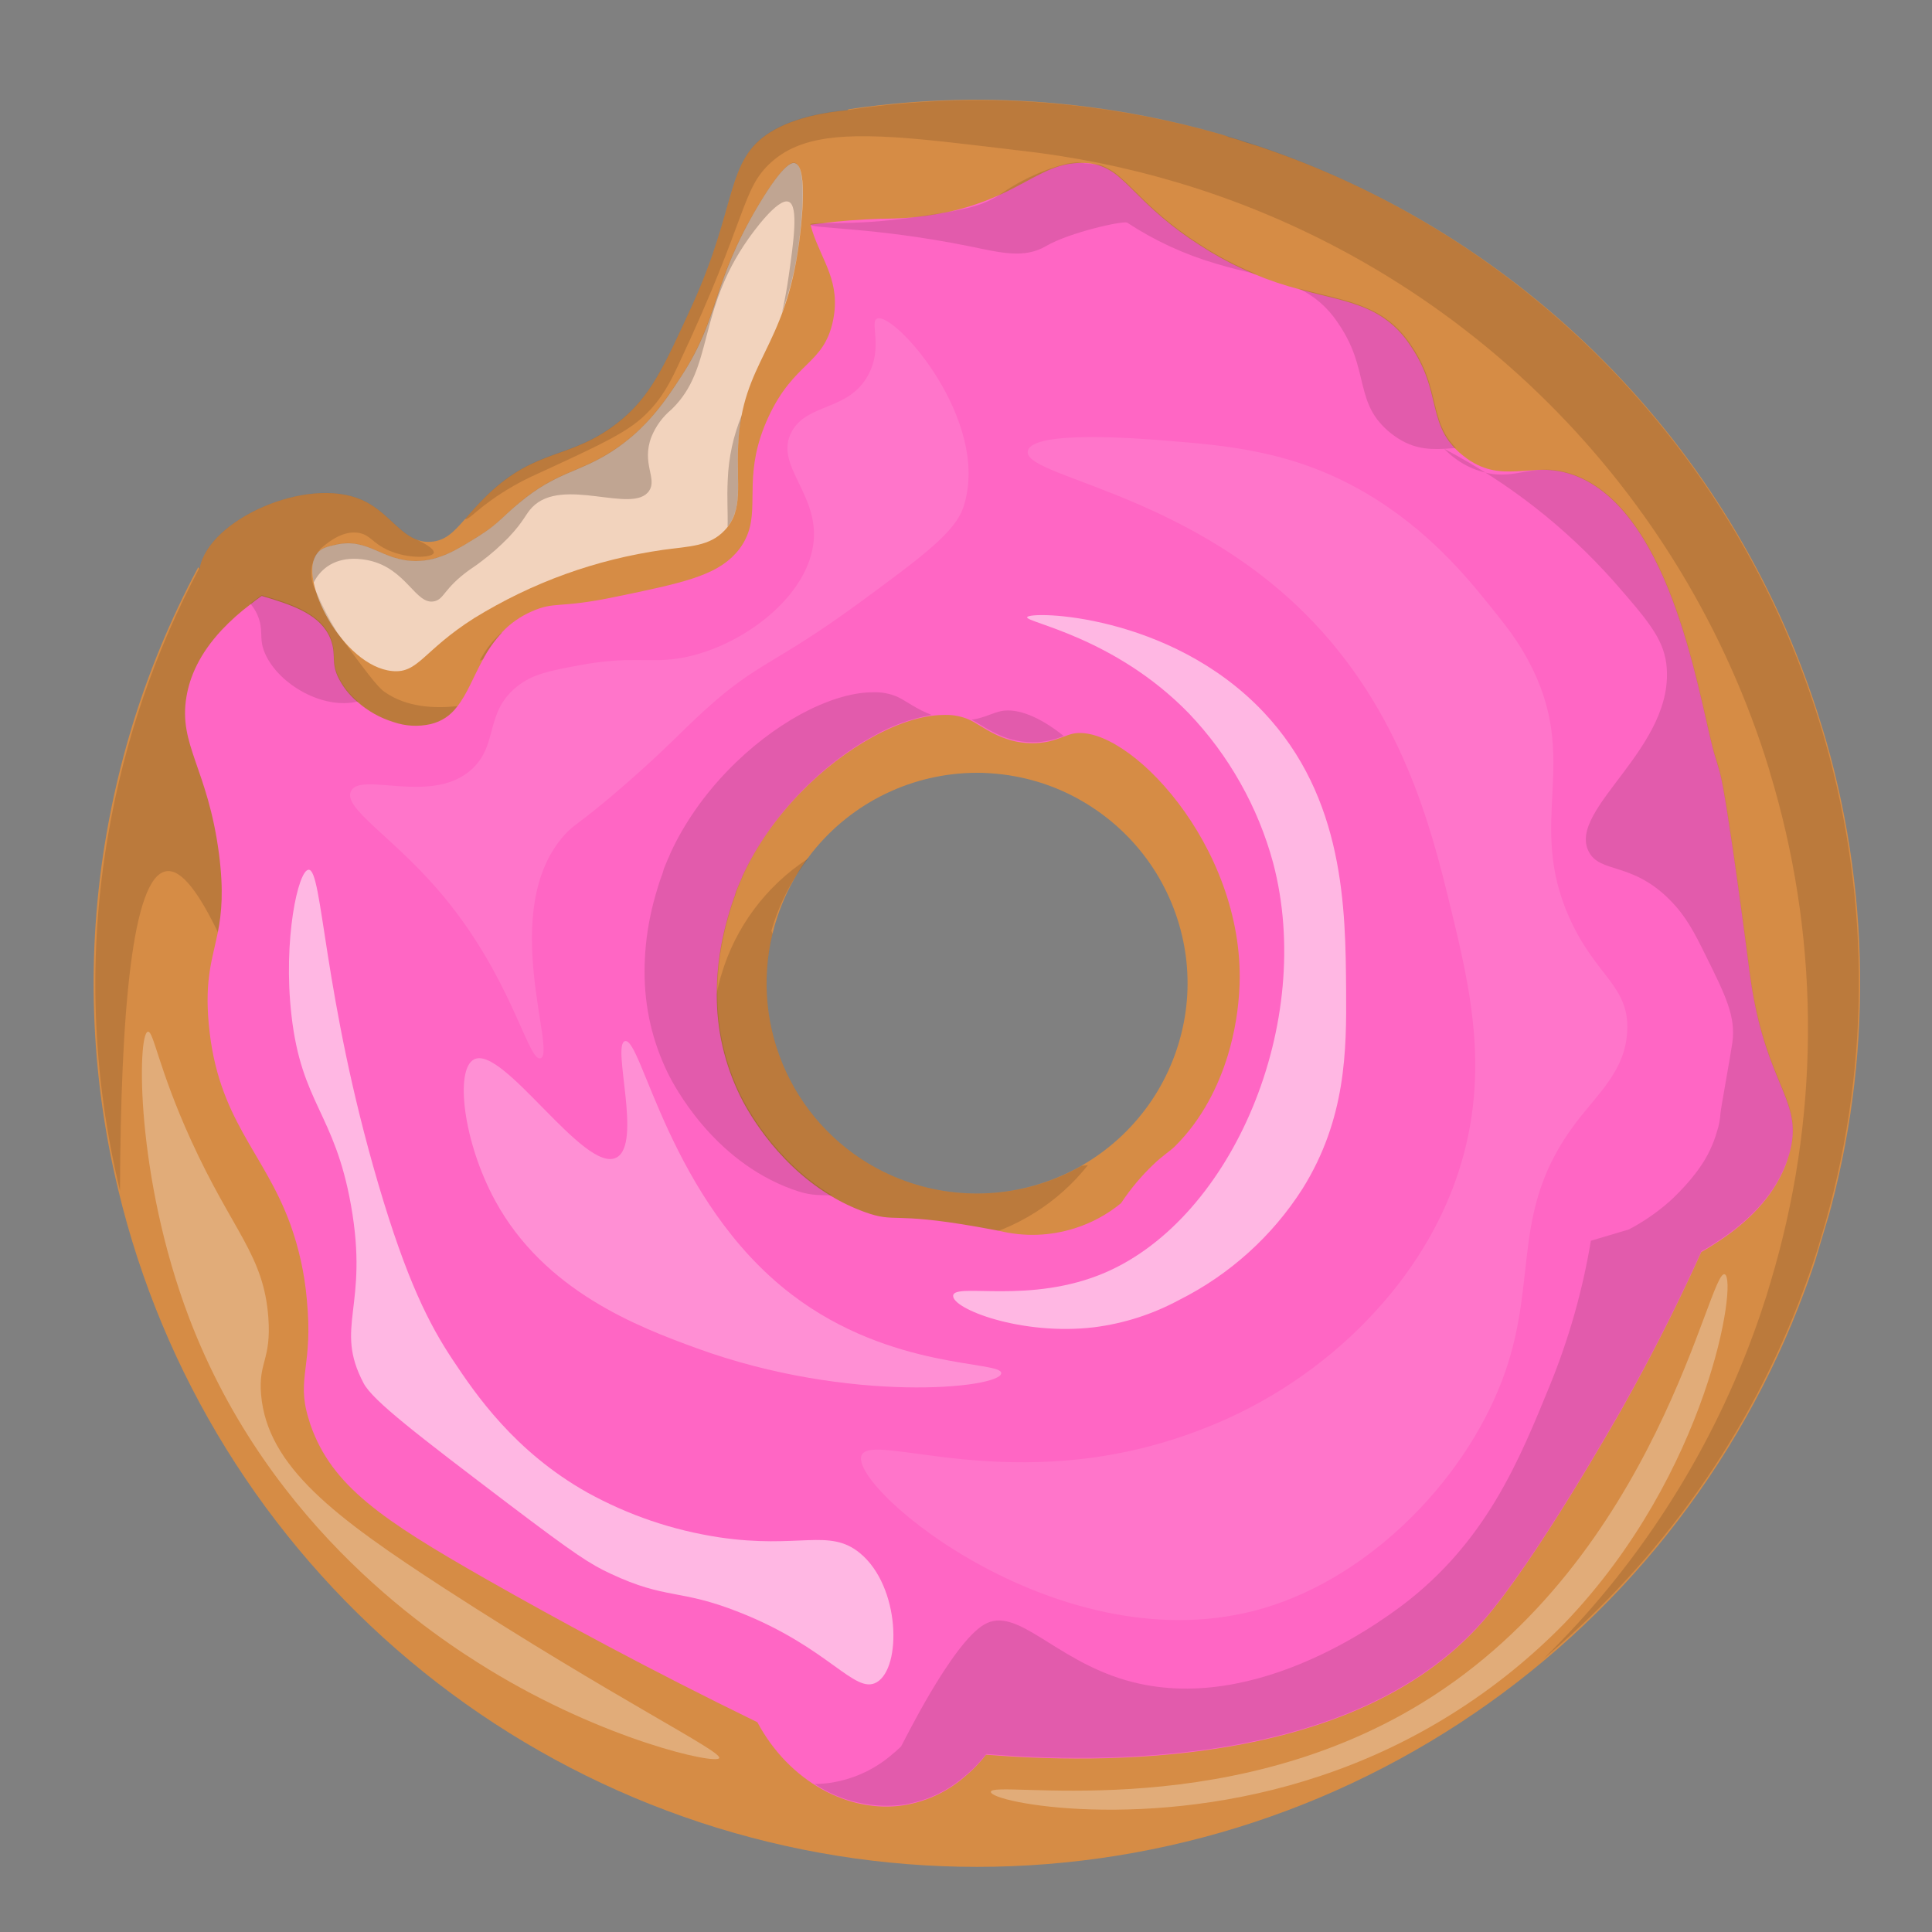 <svg xmlns="http://www.w3.org/2000/svg" xmlns:xlink="http://www.w3.org/1999/xlink" width="320" zoomAndPan="magnify" viewBox="0 0 240 240" height="320" preserveAspectRatio="xMidYMid meet" version="1.0"><rect x="0" y="0" width="240" height="240" fill="#808080" stroke="none"/><defs><filter x="0%" y="0%" width="100%" height="100%" id="b05bacf089"><feColorMatrix values="0 0 0 0 1 0 0 0 0 1 0 0 0 0 1 0 0 0 1 0" color-interpolation-filters="sRGB"/></filter><clipPath id="da3492c1a1"><path d="M 24 13 L 126 13 L 126 98 L 24 98 Z M 24 13 " clip-rule="nonzero"/></clipPath><clipPath id="442d9fda5e"><path d="M -17.973 203.527 L 47.477 -14.875 L 257.977 48.207 L 192.527 266.609 Z M -17.973 203.527 " clip-rule="nonzero"/></clipPath><clipPath id="c271a4279f"><path d="M -17.973 203.527 L 47.477 -14.875 L 257.977 48.207 L 192.527 266.609 Z M -17.973 203.527 " clip-rule="nonzero"/></clipPath><clipPath id="bbb5154a3e"><path d="M 38 20 L 100 20 L 100 84 L 38 84 Z M 38 20 " clip-rule="nonzero"/></clipPath><clipPath id="8bf1dae233"><path d="M -17.973 203.527 L 47.477 -14.875 L 257.977 48.207 L 192.527 266.609 Z M -17.973 203.527 " clip-rule="nonzero"/></clipPath><clipPath id="dc57b1a5e6"><path d="M -17.973 203.527 L 47.477 -14.875 L 257.977 48.207 L 192.527 266.609 Z M -17.973 203.527 " clip-rule="nonzero"/></clipPath><clipPath id="2c0f6de81a"><path d="M 37 7 L 105 7 L 105 87 L 37 87 Z M 37 7 " clip-rule="nonzero"/></clipPath><clipPath id="c385610a2d"><path d="M -17.973 203.527 L 47.477 -14.875 L 257.977 48.207 L 192.527 266.609 Z M -17.973 203.527 " clip-rule="nonzero"/></clipPath><clipPath id="eddcc923b0"><path d="M -17.973 203.527 L 47.477 -14.875 L 257.977 48.207 L 192.527 266.609 Z M -17.973 203.527 " clip-rule="nonzero"/></clipPath><mask id="96dfb3ba78"><g filter="url(#b05bacf089)"><rect x="-24" width="288" fill="#000000" y="-24" height="288" fill-opacity="0.24"/></g></mask><clipPath id="50c277660d"><path d="M 53 44 L 56 44 L 56 59 L 53 59 Z M 53 44 " clip-rule="nonzero"/></clipPath><clipPath id="05d4d67f42"><path d="M -54.973 196.527 L 10.477 -21.875 L 220.977 41.207 L 155.527 259.609 Z M -54.973 196.527 " clip-rule="nonzero"/></clipPath><clipPath id="49e97c75e0"><path d="M -54.973 196.527 L 10.477 -21.875 L 220.977 41.207 L 155.527 259.609 Z M -54.973 196.527 " clip-rule="nonzero"/></clipPath><clipPath id="298c2e8ca0"><path d="M 1 13 L 63 13 L 63 68 L 1 68 Z M 1 13 " clip-rule="nonzero"/></clipPath><clipPath id="d76a0a070b"><path d="M -54.973 196.527 L 10.477 -21.875 L 220.977 41.207 L 155.527 259.609 Z M -54.973 196.527 " clip-rule="nonzero"/></clipPath><clipPath id="fc127941e3"><path d="M -54.973 196.527 L 10.477 -21.875 L 220.977 41.207 L 155.527 259.609 Z M -54.973 196.527 " clip-rule="nonzero"/></clipPath><clipPath id="0e43894d53"><rect x="0" width="68" y="0" height="80"/></clipPath><clipPath id="dca3d60ba9"><path d="M 92 15 L 110 15 L 110 67 L 92 67 Z M 92 15 " clip-rule="nonzero"/></clipPath><clipPath id="8bf3db677c"><path d="M -17.973 203.527 L 47.477 -14.875 L 257.977 48.207 L 192.527 266.609 Z M -17.973 203.527 " clip-rule="nonzero"/></clipPath><clipPath id="7e8d7a9c1a"><path d="M -17.973 203.527 L 47.477 -14.875 L 257.977 48.207 L 192.527 266.609 Z M -17.973 203.527 " clip-rule="nonzero"/></clipPath><clipPath id="a7898b376e"><path d="M 100 19 L 110 19 L 110 29 L 100 29 Z M 100 19 " clip-rule="nonzero"/></clipPath><clipPath id="0b1e43db9f"><path d="M -17.973 203.527 L 47.477 -14.875 L 257.977 48.207 L 192.527 266.609 Z M -17.973 203.527 " clip-rule="nonzero"/></clipPath><clipPath id="ebb8c55458"><path d="M -17.973 203.527 L 47.477 -14.875 L 257.977 48.207 L 192.527 266.609 Z M -17.973 203.527 " clip-rule="nonzero"/></clipPath><clipPath id="eed9cb5d9a"><path d="M 11 12 L 232 12 L 232 232 L 11 232 Z M 11 12 " clip-rule="nonzero"/></clipPath><clipPath id="42d6f1f27a"><path d="M -17.973 203.527 L 47.477 -14.875 L 257.977 48.207 L 192.527 266.609 Z M -17.973 203.527 " clip-rule="nonzero"/></clipPath><clipPath id="ae40c92141"><path d="M -17.973 203.527 L 47.477 -14.875 L 257.977 48.207 L 192.527 266.609 Z M -17.973 203.527 " clip-rule="nonzero"/></clipPath><clipPath id="57737b0f6f"><path d="M 0 0 L 240 0 L 240 212 L 0 212 Z M 0 0 " clip-rule="nonzero"/></clipPath><clipPath id="1bebb15a45"><path d="M -17.973 203.527 L 47.477 -14.875 L 257.977 48.207 L 192.527 266.609 Z M -17.973 203.527 " clip-rule="nonzero"/></clipPath><clipPath id="f3590d815c"><path d="M -17.973 203.527 L 47.477 -14.875 L 257.977 48.207 L 192.527 266.609 Z M -17.973 203.527 " clip-rule="nonzero"/></clipPath><mask id="0db636e0cf"><g filter="url(#b05bacf089)"><rect x="-24" width="288" fill="#000000" y="-24" height="288" fill-opacity="0.15"/></g></mask><clipPath id="68de4a73c3"><path d="M 59 72 L 87 72 L 87 83 L 59 83 Z M 59 72 " clip-rule="nonzero"/></clipPath><clipPath id="248aa321fe"><path d="M -17.973 203.527 L 47.477 -14.875 L 257.977 48.207 L 192.527 266.609 Z M -17.973 203.527 " clip-rule="nonzero"/></clipPath><clipPath id="780541d924"><path d="M -17.973 203.527 L 47.477 -14.875 L 257.977 48.207 L 192.527 266.609 Z M -17.973 203.527 " clip-rule="nonzero"/></clipPath><clipPath id="a545994e71"><path d="M 88 106 L 136 106 L 136 155 L 88 155 Z M 88 106 " clip-rule="nonzero"/></clipPath><clipPath id="0de04cf6b9"><path d="M -17.973 203.527 L 47.477 -14.875 L 257.977 48.207 L 192.527 266.609 Z M -17.973 203.527 " clip-rule="nonzero"/></clipPath><clipPath id="47e9a8da8e"><path d="M -17.973 203.527 L 47.477 -14.875 L 257.977 48.207 L 192.527 266.609 Z M -17.973 203.527 " clip-rule="nonzero"/></clipPath><clipPath id="4141549629"><path d="M 11 61 L 63 61 L 63 148 L 11 148 Z M 11 61 " clip-rule="nonzero"/></clipPath><clipPath id="409cc3e8e4"><path d="M -17.973 203.527 L 47.477 -14.875 L 257.977 48.207 L 192.527 266.609 Z M -17.973 203.527 " clip-rule="nonzero"/></clipPath><clipPath id="a37e8e97c0"><path d="M -17.973 203.527 L 47.477 -14.875 L 257.977 48.207 L 192.527 266.609 Z M -17.973 203.527 " clip-rule="nonzero"/></clipPath><clipPath id="16a5375030"><path d="M 57 12 L 231 12 L 231 207 L 57 207 Z M 57 12 " clip-rule="nonzero"/></clipPath><clipPath id="90ae5fd1d1"><path d="M -17.973 203.527 L 47.477 -14.875 L 257.977 48.207 L 192.527 266.609 Z M -17.973 203.527 " clip-rule="nonzero"/></clipPath><clipPath id="e4d6748918"><path d="M -17.973 203.527 L 47.477 -14.875 L 257.977 48.207 L 192.527 266.609 Z M -17.973 203.527 " clip-rule="nonzero"/></clipPath><clipPath id="d09bc9bd66"><rect x="0" width="240" y="0" height="212"/></clipPath><clipPath id="fc8c53e1bc"><path d="M 22 20 L 223 20 L 223 225 L 22 225 Z M 22 20 " clip-rule="nonzero"/></clipPath><clipPath id="78d616ec35"><path d="M -17.973 203.527 L 47.477 -14.875 L 257.977 48.207 L 192.527 266.609 Z M -17.973 203.527 " clip-rule="nonzero"/></clipPath><clipPath id="e9f442a10b"><path d="M -17.973 203.527 L 47.477 -14.875 L 257.977 48.207 L 192.527 266.609 Z M -17.973 203.527 " clip-rule="nonzero"/></clipPath><clipPath id="c435ce5446"><path d="M -17.973 203.527 L 47.477 -14.875 L 257.977 48.207 L 192.527 266.609 Z M -17.973 203.527 " clip-rule="nonzero"/></clipPath><clipPath id="a897a6fc55"><path d="M -17.973 203.527 L 47.477 -14.875 L 257.977 48.207 L 192.527 266.609 Z M -17.973 203.527 " clip-rule="nonzero"/></clipPath><mask id="edc597cdb2"><g filter="url(#b05bacf089)"><rect x="-24" width="288" fill="#000000" y="-24" height="288" fill-opacity="0.13"/></g></mask><clipPath id="162fddf96b"><path d="M 120 88 L 133 88 L 133 93 L 120 93 Z M 120 88 " clip-rule="nonzero"/></clipPath><clipPath id="c87bee7d8f"><path d="M -17.973 203.527 L 47.477 -14.875 L 257.977 48.207 L 192.527 266.609 Z M -17.973 203.527 " clip-rule="nonzero"/></clipPath><clipPath id="cdb6f1d857"><path d="M -17.973 203.527 L 47.477 -14.875 L 257.977 48.207 L 192.527 266.609 Z M -17.973 203.527 " clip-rule="nonzero"/></clipPath><clipPath id="0396e2bb0e"><path d="M 80 85 L 116 85 L 116 149 L 80 149 Z M 80 85 " clip-rule="nonzero"/></clipPath><clipPath id="7de858e036"><path d="M -17.973 203.527 L 47.477 -14.875 L 257.977 48.207 L 192.527 266.609 Z M -17.973 203.527 " clip-rule="nonzero"/></clipPath><clipPath id="29f579cb98"><path d="M -17.973 203.527 L 47.477 -14.875 L 257.977 48.207 L 192.527 266.609 Z M -17.973 203.527 " clip-rule="nonzero"/></clipPath><clipPath id="65730e325e"><path d="M 31 73 L 45 73 L 45 88 L 31 88 Z M 31 73 " clip-rule="nonzero"/></clipPath><clipPath id="c44e8fd593"><path d="M -17.973 203.527 L 47.477 -14.875 L 257.977 48.207 L 192.527 266.609 Z M -17.973 203.527 " clip-rule="nonzero"/></clipPath><clipPath id="2db492de4e"><path d="M -17.973 203.527 L 47.477 -14.875 L 257.977 48.207 L 192.527 266.609 Z M -17.973 203.527 " clip-rule="nonzero"/></clipPath><clipPath id="d666f74f08"><path d="M 100 20 L 157 20 L 157 35 L 100 35 Z M 100 20 " clip-rule="nonzero"/></clipPath><clipPath id="46e47c5c80"><path d="M -17.973 203.527 L 47.477 -14.875 L 257.977 48.207 L 192.527 266.609 Z M -17.973 203.527 " clip-rule="nonzero"/></clipPath><clipPath id="b11aa2fa42"><path d="M -17.973 203.527 L 47.477 -14.875 L 257.977 48.207 L 192.527 266.609 Z M -17.973 203.527 " clip-rule="nonzero"/></clipPath><clipPath id="128b4a6fbd"><path d="M 161 35 L 181 35 L 181 56 L 161 56 Z M 161 35 " clip-rule="nonzero"/></clipPath><clipPath id="00e700cb90"><path d="M -17.973 203.527 L 47.477 -14.875 L 257.977 48.207 L 192.527 266.609 Z M -17.973 203.527 " clip-rule="nonzero"/></clipPath><clipPath id="672f1fa066"><path d="M -17.973 203.527 L 47.477 -14.875 L 257.977 48.207 L 192.527 266.609 Z M -17.973 203.527 " clip-rule="nonzero"/></clipPath><clipPath id="90e6c65243"><path d="M 101 55 L 223 55 L 223 225 L 101 225 Z M 101 55 " clip-rule="nonzero"/></clipPath><clipPath id="1a68cc7ed8"><path d="M -17.973 203.527 L 47.477 -14.875 L 257.977 48.207 L 192.527 266.609 Z M -17.973 203.527 " clip-rule="nonzero"/></clipPath><clipPath id="3621465e19"><path d="M -17.973 203.527 L 47.477 -14.875 L 257.977 48.207 L 192.527 266.609 Z M -17.973 203.527 " clip-rule="nonzero"/></clipPath><clipPath id="f9a16dc159"><rect x="0" width="240" y="0" height="240"/></clipPath><clipPath id="123a8b1539"><path d="M 15 107 L 133 107 L 133 211 L 15 211 Z M 15 107 " clip-rule="nonzero"/></clipPath><clipPath id="4e8aef4740"><path d="M -17.973 203.527 L 47.477 -14.875 L 257.977 48.207 L 192.527 266.609 Z M -17.973 203.527 " clip-rule="nonzero"/></clipPath><clipPath id="edb36efd50"><path d="M -17.973 203.527 L 47.477 -14.875 L 257.977 48.207 L 192.527 266.609 Z M -17.973 203.527 " clip-rule="nonzero"/></clipPath><mask id="69f1370914"><g filter="url(#b05bacf089)"><rect x="-24" width="288" fill="#000000" y="-24" height="288" fill-opacity="0.53"/></g></mask><clipPath id="6b150e42b9"><path d="M 20 1 L 96 1 L 96 103 L 20 103 Z M 20 1 " clip-rule="nonzero"/></clipPath><clipPath id="c12034af5b"><path d="M -32.973 96.527 L 32.477 -121.875 L 242.977 -58.793 L 177.527 159.609 Z M -32.973 96.527 " clip-rule="nonzero"/></clipPath><clipPath id="ecfaa587de"><path d="M -32.973 96.527 L 32.477 -121.875 L 242.977 -58.793 L 177.527 159.609 Z M -32.973 96.527 " clip-rule="nonzero"/></clipPath><clipPath id="0358a029a8"><rect x="0" width="118" y="0" height="104"/></clipPath><clipPath id="12969d4fc7"><path d="M 102 74 L 181 74 L 181 174 L 102 174 Z M 102 74 " clip-rule="nonzero"/></clipPath><clipPath id="3bd5a5533e"><path d="M -17.973 203.527 L 47.477 -14.875 L 257.977 48.207 L 192.527 266.609 Z M -17.973 203.527 " clip-rule="nonzero"/></clipPath><clipPath id="056d460916"><path d="M -17.973 203.527 L 47.477 -14.875 L 257.977 48.207 L 192.527 266.609 Z M -17.973 203.527 " clip-rule="nonzero"/></clipPath><mask id="5157ae1ad8"><g filter="url(#b05bacf089)"><rect x="-24" width="288" fill="#000000" y="-24" height="288" fill-opacity="0.53"/></g></mask><clipPath id="06abc69b73"><path d="M 16 2 L 66 2 L 66 92 L 16 92 Z M 16 2 " clip-rule="nonzero"/></clipPath><clipPath id="d95f7c76ee"><path d="M -119.973 129.527 L -54.523 -88.875 L 155.977 -25.793 L 90.527 192.609 Z M -119.973 129.527 " clip-rule="nonzero"/></clipPath><clipPath id="d504cd9714"><path d="M -119.973 129.527 L -54.523 -88.875 L 155.977 -25.793 L 90.527 192.609 Z M -119.973 129.527 " clip-rule="nonzero"/></clipPath><clipPath id="ab9e2548dc"><rect x="0" width="79" y="0" height="100"/></clipPath><clipPath id="cdf29125d3"><path d="M 35 26 L 126 26 L 126 141 L 35 141 Z M 35 26 " clip-rule="nonzero"/></clipPath><clipPath id="43c9cc7af5"><path d="M -17.973 203.527 L 47.477 -14.875 L 257.977 48.207 L 192.527 266.609 Z M -17.973 203.527 " clip-rule="nonzero"/></clipPath><clipPath id="3290415da1"><path d="M -17.973 203.527 L 47.477 -14.875 L 257.977 48.207 L 192.527 266.609 Z M -17.973 203.527 " clip-rule="nonzero"/></clipPath><mask id="086598ed13"><g filter="url(#b05bacf089)"><rect x="-24" width="288" fill="#000000" y="-24" height="288" fill-opacity="0.1"/></g></mask><clipPath id="77643bf2a1"><path d="M 8 13 L 86 13 L 86 106 L 8 106 Z M 8 13 " clip-rule="nonzero"/></clipPath><clipPath id="28078ac648"><path d="M -52.973 177.527 L 12.477 -40.875 L 222.977 22.207 L 157.527 240.609 Z M -52.973 177.527 " clip-rule="nonzero"/></clipPath><clipPath id="97af8d01f1"><path d="M -52.973 177.527 L 12.477 -40.875 L 222.977 22.207 L 157.527 240.609 Z M -52.973 177.527 " clip-rule="nonzero"/></clipPath><clipPath id="afb0e3bbb2"><rect x="0" width="91" y="0" height="115"/></clipPath><clipPath id="026e1f879b"><path d="M 88 47 L 220 47 L 220 213 L 88 213 Z M 88 47 " clip-rule="nonzero"/></clipPath><clipPath id="f2675bfecf"><path d="M -17.973 203.527 L 47.477 -14.875 L 257.977 48.207 L 192.527 266.609 Z M -17.973 203.527 " clip-rule="nonzero"/></clipPath><clipPath id="684c8950c6"><path d="M -17.973 203.527 L 47.477 -14.875 L 257.977 48.207 L 192.527 266.609 Z M -17.973 203.527 " clip-rule="nonzero"/></clipPath><mask id="5525a7c1f3"><g filter="url(#b05bacf089)"><rect x="-24" width="288" fill="#000000" y="-24" height="288" fill-opacity="0.1"/></g></mask><clipPath id="2203f1c5ee"><path d="M 18 7 L 115 7 L 115 155 L 18 155 Z M 18 7 " clip-rule="nonzero"/></clipPath><clipPath id="602e7d7e5a"><path d="M -105.973 156.527 L -40.523 -61.875 L 169.977 1.207 L 104.527 219.609 Z M -105.973 156.527 " clip-rule="nonzero"/></clipPath><clipPath id="4caf14eaee"><path d="M -105.973 156.527 L -40.523 -61.875 L 169.977 1.207 L 104.527 219.609 Z M -105.973 156.527 " clip-rule="nonzero"/></clipPath><clipPath id="417d181b95"><rect x="0" width="132" y="0" height="166"/></clipPath><clipPath id="2c78b19c0d"><path d="M 50 123 L 133 123 L 133 179 L 50 179 Z M 50 123 " clip-rule="nonzero"/></clipPath><clipPath id="8efae68f74"><path d="M -17.973 203.527 L 47.477 -14.875 L 257.977 48.207 L 192.527 266.609 Z M -17.973 203.527 " clip-rule="nonzero"/></clipPath><clipPath id="6415b6e681"><path d="M -17.973 203.527 L 47.477 -14.875 L 257.977 48.207 L 192.527 266.609 Z M -17.973 203.527 " clip-rule="nonzero"/></clipPath><mask id="b68e0e7c30"><g filter="url(#b05bacf089)"><rect x="-24" width="288" fill="#000000" y="-24" height="288" fill-opacity="0.27"/></g></mask><clipPath id="97adde3b17"><path d="M 7 6 L 75 6 L 75 50 L 7 50 Z M 7 6 " clip-rule="nonzero"/></clipPath><clipPath id="c164102934"><path d="M -67.973 80.527 L -2.523 -137.875 L 207.977 -74.793 L 142.527 143.609 Z M -67.973 80.527 " clip-rule="nonzero"/></clipPath><clipPath id="a66450d40d"><path d="M -67.973 80.527 L -2.523 -137.875 L 207.977 -74.793 L 142.527 143.609 Z M -67.973 80.527 " clip-rule="nonzero"/></clipPath><clipPath id="9a4c5b3ee8"><rect x="0" width="83" y="0" height="56"/></clipPath><clipPath id="01a59296a1"><path d="M 0 127 L 109 127 L 109 220 L 0 220 Z M 0 127 " clip-rule="nonzero"/></clipPath><clipPath id="5095315306"><path d="M -17.973 203.527 L 47.477 -14.875 L 257.977 48.207 L 192.527 266.609 Z M -17.973 203.527 " clip-rule="nonzero"/></clipPath><clipPath id="9e32e8b134"><path d="M -17.973 203.527 L 47.477 -14.875 L 257.977 48.207 L 192.527 266.609 Z M -17.973 203.527 " clip-rule="nonzero"/></clipPath><mask id="cfc75de453"><g filter="url(#b05bacf089)"><rect x="-24" width="288" fill="#000000" y="-24" height="288" fill-opacity="0.28"/></g></mask><clipPath id="3027e318ab"><path d="M 17 1 L 90 1 L 90 92 L 17 92 Z M 17 1 " clip-rule="nonzero"/></clipPath><clipPath id="9a977099d6"><path d="M -17.973 76.527 L 47.477 -141.875 L 257.977 -78.793 L 192.527 139.609 Z M -17.973 76.527 " clip-rule="nonzero"/></clipPath><clipPath id="4206896c88"><path d="M -17.973 76.527 L 47.477 -141.875 L 257.977 -78.793 L 192.527 139.609 Z M -17.973 76.527 " clip-rule="nonzero"/></clipPath><clipPath id="d74de0bc0e"><rect x="0" width="109" y="0" height="93"/></clipPath><clipPath id="edb8d8929f"><path d="M 122 138 L 217 138 L 217 240 L 122 240 Z M 122 138 " clip-rule="nonzero"/></clipPath><clipPath id="fdf63ad74e"><path d="M -17.973 203.527 L 47.477 -14.875 L 257.977 48.207 L 192.527 266.609 Z M -17.973 203.527 " clip-rule="nonzero"/></clipPath><clipPath id="330db71702"><path d="M -17.973 203.527 L 47.477 -14.875 L 257.977 48.207 L 192.527 266.609 Z M -17.973 203.527 " clip-rule="nonzero"/></clipPath><mask id="372c5a7241"><g filter="url(#b05bacf089)"><rect x="-24" width="288" fill="#000000" y="-24" height="288" fill-opacity="0.28"/></g></mask><clipPath id="adbc98c3e4"><path d="M 1 20 L 93 20 L 93 87 L 1 87 Z M 1 20 " clip-rule="nonzero"/></clipPath><clipPath id="0acf52f9c2"><path d="M -139.973 65.527 L -74.523 -152.875 L 135.977 -89.793 L 70.527 128.609 Z M -139.973 65.527 " clip-rule="nonzero"/></clipPath><clipPath id="d0ce9f8b0c"><path d="M -139.973 65.527 L -74.523 -152.875 L 135.977 -89.793 L 70.527 128.609 Z M -139.973 65.527 " clip-rule="nonzero"/></clipPath><clipPath id="2e5af4194c"><rect x="0" width="95" y="0" height="102"/></clipPath></defs><g clip-path="url(#da3492c1a1)"><g clip-path="url(#442d9fda5e)"><g clip-path="url(#c271a4279f)"><path fill="#d68c45" d="M 114.113 14.18 C 115.887 14.715 117.52 15.992 118.984 17.809 C 119.07 17.926 119.168 18.043 119.262 18.164 C 120.75 20.207 121.914 22.422 122.758 24.805 C 126.211 34.074 126.953 47.738 122.77 59.805 C 118.48 72.184 110.133 79.465 105.961 83.012 C 102.359 86.082 89.824 96.73 72.07 97.484 C 64.484 97.805 56.914 96.266 50.125 93.707 C 40.02 89.898 31.645 83.836 27.512 78.27 C 25.406 75.434 24.398 72.73 24.824 70.516 C 25.965 64.555 38.051 59.102 44.918 62.086 C 47.844 63.359 49.316 65.945 51.473 66.918 C 52.125 67.223 52.816 67.352 53.535 67.301 C 55.316 67.18 56.359 66.094 57.762 64.488 C 58.512 63.625 59.387 62.609 60.52 61.508 C 66.711 55.562 70.766 57.152 76.672 52.562 C 80.816 49.348 82.492 45.52 85.973 37.945 C 91.672 25.465 90.09 19.887 95.715 16.406 C 98.863 14.453 103.051 13.91 105.004 13.715 C 105.223 13.695 105.406 13.684 105.551 13.664 C 108.746 13.367 112.234 13.598 114.113 14.18 Z M 114.113 14.18 " fill-opacity="1" fill-rule="nonzero"/></g></g></g><g clip-path="url(#bbb5154a3e)"><g clip-path="url(#8bf1dae233)"><g clip-path="url(#dc57b1a5e6)"><path fill="#f2d3bd" d="M 39.355 68.781 C 39.879 68.09 40.68 67.895 41.684 67.672 C 45.766 66.73 47.441 69.699 51.688 69.684 C 54.617 69.672 56.898 68.215 59.59 66.52 C 61.922 65.047 62.473 64.141 64.523 62.453 C 69.168 58.594 71.75 58.785 75.898 56.148 C 80.398 53.281 82.781 49.598 84.727 46.598 C 89.473 39.27 88.355 35.285 94.246 25.441 C 97.426 20.145 98.43 20.168 98.758 20.266 C 100.48 20.781 99.449 28.719 99.277 30.023 C 97.531 43.445 92.195 44.812 91.695 55.324 C 91.457 60.184 92.418 63.379 90 65.902 C 88.129 67.867 85.707 67.852 82.391 68.301 C 73.98 69.504 66.152 72.332 58.914 76.781 C 52.523 80.832 51.984 83.676 48.723 83.359 C 42.586 82.766 36.977 71.93 39.355 68.781 Z M 39.355 68.781 " fill-opacity="1" fill-rule="nonzero"/></g></g></g><g clip-path="url(#2c0f6de81a)"><g clip-path="url(#c385610a2d)"><g clip-path="url(#eddcc923b0)"><g mask="url(#96dfb3ba78)"><g transform="matrix(1, 0, 0, 1, 37, 7)"><g clip-path="url(#0e43894d53)"><g clip-path="url(#50c277660d)"><g clip-path="url(#05d4d67f42)"><g clip-path="url(#49e97c75e0)"><path fill="#21120a" d="M 53.402 52.613 C 53.285 54.891 53.438 56.797 53.383 58.441 C 55.301 55.988 54.465 52.891 54.691 48.312 C 54.758 47.051 54.91 45.797 55.152 44.559 C 54.094 47.141 53.508 49.824 53.402 52.613 Z M 53.402 52.613 " fill-opacity="1" fill-rule="nonzero"/></g></g></g><g clip-path="url(#298c2e8ca0)"><g clip-path="url(#d76a0a070b)"><g clip-path="url(#fc127941e3)"><path fill="#21120a" d="M 57.242 18.422 C 51.332 28.266 52.445 32.246 47.719 39.578 C 45.758 42.59 43.387 46.277 38.887 49.129 C 34.742 51.766 32.156 51.574 27.516 55.434 C 25.477 57.125 24.926 58.031 22.586 59.504 C 19.902 61.203 17.613 62.652 14.684 62.664 C 10.465 62.691 8.773 59.719 4.68 60.652 C 3.688 60.887 2.875 61.07 2.348 61.762 C 1.746 62.57 1.66 63.867 1.969 65.363 C 2.359 64.574 2.91 63.922 3.617 63.406 C 5.641 61.965 8.137 62.48 8.781 62.609 C 13.543 63.621 14.645 68.262 16.992 67.684 C 18.211 67.387 18.121 66.109 21.289 63.812 C 21.961 63.34 22.09 63.289 22.859 62.691 C 24.059 61.789 25.176 60.797 26.219 59.715 C 28.062 57.773 28.273 56.887 29.105 56.023 C 32.887 52.102 41.629 56.953 43.633 53.977 C 44.676 52.426 42.664 50.594 43.914 47.289 C 44.465 45.934 45.301 44.789 46.426 43.852 C 51.715 38.746 49.527 31.816 55.945 22.691 C 56.379 22.082 59.633 17.473 60.996 18.074 C 62.215 18.609 61.57 23.129 60.977 27.277 C 60.703 29.223 60.379 30.812 60.141 31.836 C 61.188 28.969 61.898 26.016 62.266 22.984 C 62.434 21.676 63.441 13.742 61.742 13.223 C 61.426 13.148 60.426 13.129 57.242 18.422 Z M 57.242 18.422 " fill-opacity="1" fill-rule="nonzero"/></g></g></g></g></g></g></g></g></g><g clip-path="url(#dca3d60ba9)"><g clip-path="url(#8bf3db677c)"><g clip-path="url(#7e8d7a9c1a)"><path fill="#d68c45" d="M 103.703 15.723 C 104.828 16.719 105.801 17.848 106.617 19.109 L 106.711 19.258 C 106.977 19.699 107.227 20.152 107.457 20.625 C 107.719 21.141 107.949 21.668 108.156 22.207 C 108.773 23.82 109.211 25.484 109.477 27.195 C 111.375 39.152 106.195 55.832 93.852 65.461 C 93.547 65.688 93.25 65.922 92.941 66.137 C 94.23 62.488 92.301 58.559 95.461 51.75 C 98.664 44.871 102.297 45.312 103.461 39.863 C 104.496 35.035 102.121 32.426 100.922 28.703 C 100.832 28.434 100.758 28.156 100.684 27.879 C 100.363 26.652 100.234 25.402 100.297 24.137 C 100.379 22.367 100.801 20.688 101.562 19.09 C 102.145 17.883 102.855 16.762 103.703 15.723 Z M 103.703 15.723 " fill-opacity="1" fill-rule="nonzero"/></g></g></g><g clip-path="url(#a7898b376e)"><g clip-path="url(#0b1e43db9f)"><g clip-path="url(#ebb8c55458)"><path fill="#f2d3bd" d="M 109.297 20.988 C 109.398 21.359 108.918 21.734 108.156 22.207 C 107.395 22.676 106.312 23.246 105.262 23.988 C 103.801 25.035 102.562 26.293 101.539 27.77 C 101.324 28.082 101.113 28.395 100.918 28.707 C 100.832 28.438 100.754 28.16 100.684 27.883 C 100.363 26.656 100.234 25.406 100.293 24.141 C 100.375 22.371 100.797 20.691 101.562 19.094 C 101.738 19.211 101.918 19.324 102.113 19.438 C 103.785 20.332 105.566 20.723 107.461 20.609 C 108.496 20.617 109.195 20.59 109.297 20.988 Z M 109.297 20.988 " fill-opacity="1" fill-rule="nonzero"/></g></g></g><g clip-path="url(#eed9cb5d9a)"><g clip-path="url(#42d6f1f27a)"><g clip-path="url(#ae40c92141)"><path fill="#d68c45" d="M 151.828 16.734 L 151.629 16.676 C 145.531 14.926 139.328 13.711 133.023 13.023 C 124.504 12.105 115.992 12.191 107.492 13.285 C 106.793 13.371 106.094 13.473 105.395 13.578 L 105.312 13.66 C 104.703 14.281 104.094 14.945 103.523 15.652 C 103.133 16.137 102.77 16.637 102.43 17.156 L 102.367 17.258 C 102.043 17.758 101.75 18.273 101.488 18.809 C 101.465 18.887 101.41 18.961 101.371 19.039 C 100.609 20.637 100.188 22.316 100.109 24.086 C 100.039 25.359 100.16 26.617 100.473 27.859 C 100.551 28.137 100.621 28.434 100.715 28.684 C 101.918 32.406 104.285 35.012 103.258 39.844 C 102.09 45.277 98.457 44.852 95.254 51.73 C 92.098 58.539 94.027 62.469 92.734 66.117 C 92.387 67.098 91.855 67.965 91.148 68.723 C 88.617 71.535 84.492 72.391 76.238 74.105 C 69.109 75.594 68.773 74.617 65.848 75.918 C 64.43 76.535 63.191 77.398 62.125 78.516 L 62.117 78.547 C 61.406 79.305 60.789 80.133 60.262 81.027 L 60.246 81.074 C 60.078 81.355 59.922 81.625 59.77 81.902 L 59.684 82.062 C 58.59 84.121 57.805 86.199 56.59 87.723 L 56.516 87.805 C 55.695 88.875 54.629 89.566 53.316 89.887 C 51.82 90.219 50.34 90.156 48.879 89.691 C 47.18 89.191 45.66 88.363 44.32 87.207 C 43.227 86.316 42.375 85.234 41.758 83.969 C 40.965 82.191 41.508 81.441 41.031 79.809 C 40.152 76.777 37.125 75.457 33.824 74.426 C 33.387 74.293 32.934 74.156 32.488 74.023 L 32.289 73.965 C 29.363 73.113 26.469 72.32 24.797 70.66 L 24.746 70.605 L 24.621 70.473 C 21.168 76.922 18.387 83.645 16.277 90.648 C 15.004 94.902 13.984 99.219 13.227 103.594 C 11.953 110.941 11.441 118.344 11.688 125.797 C 11.938 133.25 12.941 140.602 14.699 147.848 C 15.379 150.684 16.172 153.488 17.078 156.262 C 17.984 159.035 18.996 161.766 20.121 164.457 C 21.242 167.148 22.469 169.793 23.805 172.387 C 25.137 174.98 26.574 177.516 28.109 179.996 C 29.645 182.473 31.277 184.887 33.004 187.238 C 34.734 189.586 36.555 191.863 38.465 194.066 C 40.375 196.27 42.367 198.395 44.449 200.438 C 46.527 202.484 48.684 204.441 50.922 206.316 C 53.156 208.188 55.465 209.969 57.84 211.656 C 60.219 213.344 62.66 214.938 65.164 216.43 C 67.672 217.922 70.23 219.316 72.848 220.605 C 75.461 221.895 78.125 223.078 80.836 224.156 C 83.547 225.23 86.293 226.199 89.082 227.059 C 91.871 227.914 94.688 228.66 97.531 229.293 C 100.379 229.926 103.246 230.445 106.137 230.852 C 109.023 231.254 111.926 231.543 114.836 231.715 C 117.746 231.891 120.66 231.945 123.574 231.887 C 126.492 231.828 129.398 231.652 132.301 231.359 C 135.203 231.07 138.09 230.664 140.957 230.141 C 143.828 229.617 146.672 228.984 149.492 228.234 C 152.309 227.488 155.094 226.629 157.844 225.656 C 160.594 224.688 163.301 223.609 165.965 222.422 C 168.629 221.234 171.242 219.945 173.805 218.547 C 176.363 217.152 178.867 215.66 181.309 214.066 C 183.75 212.469 186.125 210.781 188.434 208.996 C 190.738 207.211 192.973 205.34 195.129 203.379 C 197.285 201.414 199.363 199.371 201.359 197.242 C 203.352 195.117 205.258 192.91 207.078 190.633 C 208.898 188.352 210.621 186.004 212.254 183.586 C 213.883 181.168 215.418 178.691 216.852 176.152 C 218.285 173.609 219.613 171.02 220.844 168.371 C 222.07 165.727 223.188 163.035 224.199 160.301 C 224.812 158.66 225.379 157 225.918 155.316 C 226.047 154.887 226.176 154.461 226.301 154.031 L 226.426 153.625 C 227.93 148.633 229.07 143.559 229.852 138.406 C 230.629 133.254 231.035 128.07 231.074 122.855 C 231.109 117.645 230.773 112.453 230.066 107.289 C 229.363 102.125 228.289 97.039 226.855 92.027 C 226.727 91.602 226.609 91.18 226.477 90.758 C 226.391 90.449 226.293 90.141 226.191 89.836 C 224.934 85.746 223.441 81.742 221.715 77.828 C 219.988 73.914 218.043 70.117 215.871 66.43 C 213.699 62.746 211.32 59.199 208.734 55.789 C 206.148 52.383 203.371 49.137 200.402 46.055 C 197.438 42.973 194.301 40.074 190.996 37.359 C 187.688 34.648 184.234 32.133 180.637 29.824 C 177.035 27.512 173.312 25.422 169.465 23.547 C 165.621 21.672 161.68 20.027 157.641 18.617 C 157.164 18.445 156.684 18.281 156.199 18.121 C 155.957 18.047 155.715 17.973 155.465 17.898 C 155.023 17.766 154.57 17.633 154.133 17.469 C 153.691 17.305 153.125 17.168 152.621 17.016 C 152.383 16.902 152.109 16.82 151.828 16.734 Z M 147.305 118.777 C 147.781 122.465 147.48 126.086 146.406 129.645 C 146.133 130.551 145.812 131.438 145.441 132.309 C 145.074 133.176 144.66 134.023 144.199 134.852 C 143.738 135.676 143.234 136.473 142.688 137.246 C 142.137 138.016 141.551 138.754 140.922 139.461 C 140.297 140.168 139.633 140.84 138.934 141.473 C 138.23 142.109 137.5 142.703 136.734 143.262 C 135.969 143.816 135.176 144.328 134.359 144.801 C 133.539 145.27 132.695 145.691 131.828 146.07 C 130.961 146.449 130.078 146.781 129.176 147.062 C 128.273 147.348 127.359 147.582 126.434 147.766 C 125.504 147.949 124.57 148.082 123.629 148.164 C 122.688 148.246 121.742 148.277 120.797 148.258 C 119.852 148.238 118.91 148.168 117.973 148.047 C 117.035 147.926 116.109 147.754 115.191 147.531 C 114.27 147.309 113.367 147.035 112.477 146.715 C 111.59 146.398 110.719 146.031 109.867 145.613 C 109.855 145.609 109.844 145.605 109.828 145.602 C 108.508 144.953 107.246 144.195 106.051 143.332 C 104.855 142.465 103.738 141.508 102.707 140.453 C 101.672 139.402 100.734 138.27 99.895 137.059 C 99.051 135.848 98.32 134.57 97.691 133.234 C 97.066 131.898 96.559 130.52 96.164 129.098 C 95.773 127.676 95.504 126.23 95.355 124.762 C 95.207 123.297 95.188 121.824 95.289 120.355 C 95.387 118.883 95.613 117.43 95.961 115.996 C 96.062 115.66 96.133 115.309 96.23 114.969 L 96.332 114.637 C 96.961 112.527 97.844 110.531 98.977 108.645 C 99.383 107.969 99.82 107.305 100.289 106.688 C 100.633 106.207 100.996 105.742 101.375 105.301 C 102.645 103.797 104.062 102.457 105.629 101.273 C 107.199 100.09 108.879 99.094 110.672 98.293 C 112.465 97.488 114.324 96.891 116.254 96.508 C 118.18 96.121 120.125 95.957 122.09 96.008 C 123.176 96.047 124.258 96.145 125.336 96.309 C 129.266 96.922 132.875 98.355 136.156 100.609 C 137.672 101.648 139.059 102.836 140.324 104.164 C 141.59 105.496 142.703 106.941 143.664 108.508 C 144.621 110.074 145.41 111.723 146.023 113.453 C 146.637 115.184 147.062 116.957 147.305 118.777 Z M 147.305 118.777 " fill-opacity="1" fill-rule="nonzero"/></g></g></g><g clip-path="url(#57737b0f6f)"><g clip-path="url(#1bebb15a45)"><g clip-path="url(#f3590d815c)"><g mask="url(#0db636e0cf)"><g transform="matrix(1, 0, 0, 1, 0, 0)"><g clip-path="url(#d09bc9bd66)"><g clip-path="url(#68de4a73c3)"><g clip-path="url(#248aa321fe)"><g clip-path="url(#780541d924)"><path fill="#21120a" d="M 69.523 80.457 C 77.781 78.738 81.906 77.879 84.438 75.07 C 85.145 74.312 85.672 73.445 86.023 72.469 C 86.047 72.387 86.074 72.305 86.098 72.223 C 83.637 73.109 80.359 73.801 75.832 74.738 C 68.703 76.223 68.367 75.25 65.441 76.547 C 64.188 77.113 63.055 77.871 62.055 78.82 C 61.051 79.766 60.23 80.852 59.594 82.074 C 62.105 81.051 62.789 81.859 69.523 80.457 Z M 69.523 80.457 " fill-opacity="1" fill-rule="nonzero"/></g></g></g><g clip-path="url(#a545994e71)"><g clip-path="url(#0de04cf6b9)"><g clip-path="url(#47e9a8da8e)"><path fill="#21120a" d="M 100.48 106.559 C 99.949 107.227 99.449 107.926 98.98 108.645 C 97.652 110.715 96.633 112.934 95.93 115.289 L 95.828 115.621 L 95.965 115.996 C 95.617 117.43 95.395 118.883 95.293 120.355 C 95.191 121.828 95.215 123.297 95.359 124.766 C 95.508 126.234 95.777 127.68 96.172 129.102 C 96.562 130.523 97.07 131.902 97.699 133.238 C 98.324 134.574 99.059 135.848 99.898 137.059 C 100.742 138.27 101.68 139.402 102.711 140.457 C 103.746 141.508 104.859 142.469 106.055 143.332 C 107.25 144.195 108.512 144.953 109.836 145.605 C 109.848 145.609 109.859 145.613 109.875 145.617 C 111.793 146.551 113.793 147.242 115.883 147.688 C 117.969 148.137 120.078 148.324 122.211 148.254 C 124.344 148.184 126.438 147.859 128.492 147.281 C 130.547 146.699 132.5 145.883 134.355 144.824 L 135.141 144.742 C 134.223 145.902 133.211 146.977 132.109 147.965 C 131.008 148.953 129.828 149.844 128.574 150.629 C 127.324 151.418 126.012 152.098 124.645 152.66 C 123.277 153.227 121.871 153.676 120.426 154 C 118.98 154.328 117.52 154.531 116.043 154.609 C 114.562 154.688 113.09 154.641 111.617 154.473 C 110.148 154.301 108.703 154.004 107.281 153.59 C 105.859 153.172 104.484 152.637 103.156 151.988 C 103.156 151.988 103.125 151.977 103.117 151.977 C 101.836 151.344 100.613 150.613 99.453 149.785 C 98.289 148.953 97.203 148.035 96.191 147.027 C 95.18 146.02 94.258 144.934 93.426 143.773 C 92.59 142.613 91.859 141.395 91.223 140.113 C 90.59 138.836 90.066 137.512 89.648 136.145 C 89.234 134.781 88.93 133.391 88.742 131.973 C 88.555 130.559 88.48 129.137 88.527 127.711 C 88.57 126.281 88.73 124.867 89.008 123.465 L 89.043 123.344 C 89.172 122.684 89.332 122.027 89.523 121.367 L 89.625 121.039 C 90.5 118.098 91.855 115.402 93.684 112.941 C 95.516 110.484 97.711 108.414 100.273 106.73 Z M 100.48 106.559 " fill-opacity="1" fill-rule="nonzero"/></g></g></g><g clip-path="url(#4141549629)"><g clip-path="url(#409cc3e8e4)"><g clip-path="url(#a37e8e97c0)"><path fill="#21120a" d="M 44.922 62.07 C 47.848 63.348 49.324 65.93 51.477 66.902 C 53.629 67.879 53.949 68.418 53.879 68.684 C 53.699 69.285 50.746 69.484 48.199 68.336 C 46.285 67.469 46.051 66.504 44.648 66.211 C 42.848 65.855 41.086 67.031 39.82 68.168 C 39.703 68.309 39.566 68.488 39.43 68.691 C 39.242 68.98 39.086 69.289 38.961 69.613 C 38.789 70.039 38.688 70.48 38.656 70.938 C 38.637 71.855 38.844 72.719 39.277 73.523 C 40.027 75.242 40.883 76.902 41.848 78.504 L 41.945 78.645 C 45.219 83.094 46.84 85.312 47.77 85.953 C 50.512 87.871 53.922 88.02 56.758 87.727 C 59.82 87.402 62.195 86.555 62.273 86.859 C 62.352 87.164 60.711 87.965 51.793 90.684 C 51.32 91.734 50.758 92.738 50.113 93.691 C 49.258 95 48.07 95.848 46.555 96.238 C 42.422 97.262 37.145 94.375 35.242 90.727 C 37.383 103.504 42.09 138.773 38.574 139.633 C 36.234 140.211 31.652 125.234 27.043 115.75 C 24.848 111.242 22.641 107.93 20.668 108.227 C 16.402 108.836 14.992 125.891 14.906 147.91 C 13.152 140.664 12.152 133.312 11.902 125.859 C 11.656 118.406 12.168 111.004 13.441 103.656 C 15.457 91.988 19.246 80.93 24.809 70.477 L 24.832 70.484 C 25.969 64.543 38.051 59.094 44.922 62.07 Z M 44.922 62.07 " fill-opacity="1" fill-rule="nonzero"/></g></g></g><g clip-path="url(#16a5375030)"><g clip-path="url(#90ae5fd1d1)"><g clip-path="url(#e4d6748918)"><path fill="#21120a" d="M 152.668 16.988 C 153.234 17.156 153.809 17.328 154.371 17.496 C 158.582 18.832 162.695 20.414 166.711 22.242 C 170.73 24.074 174.625 26.141 178.395 28.441 C 182.16 30.742 185.777 33.262 189.242 36 C 192.707 38.738 195.992 41.676 199.102 44.809 C 202.211 47.945 205.121 51.254 207.828 54.742 C 210.539 58.23 213.027 61.867 215.297 65.652 C 217.566 69.441 219.598 73.352 221.395 77.387 C 223.191 81.418 224.738 85.547 226.039 89.766 C 226.137 90.07 226.23 90.383 226.324 90.691 C 226.453 91.109 226.574 91.535 226.695 91.957 C 228.129 96.969 229.199 102.059 229.906 107.223 C 230.613 112.387 230.949 117.574 230.914 122.785 C 230.875 128 230.469 133.184 229.691 138.336 C 228.91 143.492 227.77 148.562 226.266 153.555 L 226.141 153.969 C 226.012 154.395 225.883 154.824 225.758 155.254 C 225.219 156.938 224.652 158.598 224.039 160.238 C 222.398 164.676 220.477 168.984 218.277 173.172 C 216.074 177.359 213.609 181.387 210.887 185.254 C 208.16 189.121 205.195 192.797 201.992 196.277 C 198.793 199.758 195.375 203.02 191.75 206.055 C 197.508 200.414 202.578 194.211 206.957 187.445 C 211.34 180.68 214.93 173.516 217.723 165.953 C 218.332 164.312 218.898 162.652 219.438 160.969 C 219.562 160.539 219.691 160.109 219.82 159.688 L 219.945 159.27 C 221.449 154.277 222.59 149.207 223.371 144.051 C 224.148 138.898 224.555 133.715 224.59 128.504 C 224.629 123.289 224.293 118.102 223.586 112.938 C 222.879 107.773 221.809 102.684 220.375 97.672 C 220.25 97.246 220.133 96.824 219.996 96.402 C 219.91 96.098 219.812 95.785 219.742 95.488 C 218.422 91.199 216.844 87.004 215.008 82.906 C 213.176 78.809 211.094 74.84 208.773 70.996 C 206.449 67.156 203.902 63.473 201.125 59.941 C 198.348 56.414 195.367 53.07 192.18 49.906 C 188.992 46.746 185.625 43.789 182.074 41.043 C 178.527 38.293 174.82 35.773 170.961 33.48 C 167.102 31.188 163.117 29.141 159.004 27.336 C 154.895 25.531 150.688 23.988 146.387 22.703 C 139.891 20.766 133.273 19.43 126.539 18.684 C 123.82 18.359 121.32 18.055 119.008 17.797 C 113.227 17.125 108.656 16.777 105.02 16.977 C 104.176 17.023 103.383 17.102 102.637 17.211 C 99.809 17.637 97.617 18.543 95.848 20.117 C 92.051 23.5 93.012 26.746 84.285 45.289 C 83.301 47.383 82.273 49.508 80.102 51.586 C 77.934 53.66 74.793 55.145 68.637 57.996 C 66.258 59.105 65.488 59.391 63.832 60.336 C 59.348 62.914 58.277 64.711 57.77 64.457 C 58.523 63.598 59.395 62.582 60.531 61.477 C 66.719 55.531 70.773 57.125 76.68 52.531 C 80.824 49.32 82.5 45.488 85.98 37.914 C 91.684 25.434 90.098 19.859 95.723 16.375 C 98.875 14.426 103.062 13.883 105.012 13.688 C 105.23 13.668 105.414 13.652 105.559 13.633 C 106.258 13.523 106.957 13.426 107.656 13.34 C 116.156 12.246 124.668 12.16 133.188 13.078 C 139.504 13.762 145.719 14.98 151.828 16.734 C 152.109 16.82 152.383 16.902 152.668 16.988 Z M 152.668 16.988 " fill-opacity="1" fill-rule="nonzero"/></g></g></g></g></g></g></g></g></g><g clip-path="url(#fc8c53e1bc)"><g clip-path="url(#78d616ec35)"><g clip-path="url(#e9f442a10b)"><path fill="#ff66c4" d="M 136.141 20.438 C 135.543 20.297 134.938 20.23 134.324 20.238 C 134.121 20.238 133.934 20.242 133.746 20.258 C 132.684 20.328 131.656 20.57 130.672 20.973 C 130.656 20.98 130.637 20.988 130.621 20.988 C 129.199 21.551 127.824 22.375 126.16 23.234 C 125.93 23.355 125.695 23.48 125.453 23.598 C 125.047 23.801 124.621 24.008 124.18 24.207 C 124.18 24.207 124.18 24.207 124.141 24.227 C 123.699 24.422 123.25 24.613 122.766 24.809 C 121.004 25.512 119.188 26.051 117.324 26.422 C 117.324 26.422 117.324 26.422 117.301 26.414 C 116.992 26.48 116.672 26.539 116.355 26.598 C 115.434 26.762 114.574 26.883 113.805 26.957 C 112.703 27.09 111.707 27.129 110.898 27.148 C 110.363 27.164 109.895 27.176 109.492 27.176 L 109.461 27.168 C 106.855 27.266 104.355 27.43 101.934 27.766 C 101.922 27.762 101.914 27.762 101.906 27.758 C 101.789 27.773 101.68 27.785 101.559 27.801 C 101.27 27.836 101.004 27.879 100.699 27.914 L 100.695 27.941 C 100.766 28.211 100.836 28.477 100.922 28.734 C 102.125 32.457 104.496 35.066 103.465 39.895 C 102.301 45.332 98.664 44.902 95.465 51.781 C 92.305 58.594 94.234 62.523 92.941 66.172 C 92.594 67.148 92.066 68.016 91.363 68.777 C 88.812 71.555 84.691 72.441 76.438 74.145 C 69.312 75.633 68.973 74.656 66.047 75.957 C 64.637 76.574 63.402 77.441 62.34 78.559 L 62.336 78.582 L 62.324 78.613 C 61.391 79.629 60.605 80.746 59.969 81.969 C 58.809 84.066 58.031 86.219 56.781 87.785 C 55.949 88.898 54.859 89.621 53.508 89.949 C 51.941 90.297 50.398 90.215 48.875 89.695 C 47.191 89.172 45.688 88.324 44.367 87.156 C 43.34 86.285 42.535 85.242 41.953 84.023 C 41.164 82.25 41.703 81.5 41.227 79.867 C 40.328 76.777 37.199 75.48 33.844 74.43 C 33.406 74.301 32.953 74.164 32.508 74.031 C 32.02 74.371 31.562 74.707 31.145 75.047 C 29.844 76.02 28.637 77.098 27.523 78.281 C 24.746 81.273 23.57 84.098 23.16 86.562 C 22.148 92.555 25.801 95.441 27.199 106.035 C 27.801 110.68 27.523 113.434 27.066 115.785 C 26.418 119.062 25.406 121.539 25.934 127.227 C 27.027 139.137 32.797 143.07 36.074 152.109 C 37.148 155.105 37.828 158.188 38.109 161.359 C 38.945 169.793 36.781 171.102 38.305 176.145 C 38.387 176.422 38.477 176.727 38.574 177.02 C 41.242 184.605 47.492 188.801 60.203 196.059 C 69.262 201.215 80.625 207.387 94.082 213.941 C 97.996 221.266 105.406 225.34 112.344 224.246 C 115.266 223.742 117.832 222.504 120.043 220.535 L 120.211 220.395 C 120.422 220.207 120.629 220.02 120.812 219.844 C 120.871 219.793 120.922 219.738 120.973 219.684 C 121.516 219.145 122.023 218.578 122.496 217.977 C 135.875 219.055 168.02 219.898 184.203 201.418 C 190.793 193.887 200.762 176.254 201.504 174.965 C 205.93 167.105 209.176 160.328 211.344 155.52 C 211.977 155.18 212.629 154.77 213.293 154.328 C 216.324 152.367 219.594 149.555 221.41 145.66 L 221.637 145.152 L 221.852 144.625 C 221.914 144.418 222.004 144.223 222.066 144.008 C 222.133 143.797 222.207 143.551 222.273 143.328 C 222.34 143.105 222.387 142.945 222.418 142.75 C 222.449 142.559 222.512 142.355 222.547 142.164 L 222.633 141.605 C 222.656 141.422 222.668 141.242 222.684 141.066 C 223.043 135.949 218.957 133.391 217.312 120.566 C 217.312 120.566 214.594 99.371 213.637 95.918 C 213.531 95.543 213.426 95.172 213.312 94.805 L 213.066 94.004 C 211.352 88.617 208.41 65.781 197.082 59.73 C 195.016 58.633 192.82 58.191 190.488 58.414 C 189.773 58.453 189.074 58.52 188.387 58.547 C 186.234 58.652 184.156 58.512 181.77 56.621 C 181.395 56.328 181.043 56.012 180.711 55.668 C 180.52 55.465 180.34 55.254 180.172 55.035 L 180.012 54.84 C 178.465 52.746 178.328 50.484 177.531 47.816 C 177.031 46.113 176.285 44.531 175.289 43.062 C 175.238 42.973 175.18 42.887 175.117 42.805 C 173.785 40.805 172.016 39.324 169.809 38.367 C 167.469 37.324 164.816 36.871 161.68 36.016 C 161.156 35.855 160.613 35.727 160.051 35.559 C 156.141 34.398 152.477 32.703 149.059 30.473 C 148.613 30.184 148.172 29.887 147.73 29.594 C 146.199 28.539 144.75 27.387 143.371 26.141 C 141.551 24.504 140.324 23.109 139.145 22.109 C 138.402 21.426 137.559 20.918 136.609 20.578 C 136.449 20.52 136.305 20.477 136.141 20.438 Z M 152.52 131.117 C 151.383 134.805 149.402 138.984 145.953 142.402 C 145.332 143.012 144.484 143.5 143.262 144.672 C 141.746 146.121 140.414 147.719 139.258 149.465 C 137.539 150.875 135.617 151.914 133.496 152.586 C 130.391 153.555 127.258 153.656 124.094 152.895 C 123.453 152.773 122.773 152.645 122.047 152.516 C 121.793 152.469 121.543 152.43 121.309 152.383 C 110.578 150.504 111.312 151.98 107.383 150.551 C 105.906 150.012 104.496 149.336 103.156 148.52 C 96.047 144.227 92.512 137.301 91.969 136.199 C 90 132.184 89.023 127.941 89.039 123.469 C 89.039 121.25 89.262 119.051 89.699 116.871 C 89.828 116.242 89.969 115.625 90.113 115.051 C 90.312 114.281 90.512 113.578 90.723 112.91 L 90.836 112.535 L 91.129 111.68 C 91.172 111.543 91.207 111.418 91.27 111.297 L 91.352 111.023 L 91.445 110.707 L 91.566 110.41 L 91.578 110.383 C 91.809 109.816 92.016 109.348 92.184 108.973 L 92.219 108.855 C 95.773 101.125 102.277 94.902 108.441 91.531 C 111.559 89.816 114.574 88.863 117.082 88.816 C 117.195 88.809 117.301 88.809 117.406 88.809 C 118.488 88.789 119.523 89 120.508 89.449 C 122.086 90.219 124.426 92.301 128.188 92.328 C 128.914 92.332 129.633 92.254 130.34 92.094 C 131.586 91.797 132.453 91.324 133.277 91.141 C 139.922 89.777 154.574 105 153.984 122.301 C 153.875 125.301 153.391 128.242 152.52 131.117 Z M 152.52 131.117 " fill-opacity="1" fill-rule="nonzero"/></g></g></g><g clip-path="url(#c435ce5446)"><g clip-path="url(#a897a6fc55)"><g mask="url(#edc597cdb2)"><g transform="matrix(1, 0, 0, 1, 0, 0)"><g clip-path="url(#f9a16dc159)"><g clip-path="url(#162fddf96b)"><g clip-path="url(#c87bee7d8f)"><g clip-path="url(#cdb6f1d857)"><path fill="#21120a" d="M 124.344 88.34 C 123.492 88.508 122.625 88.984 121.379 89.281 C 121.164 89.324 120.934 89.367 120.699 89.406 C 122.273 90.211 124.578 92.195 128.273 92.203 C 128.996 92.211 129.707 92.133 130.414 91.977 C 131 91.832 131.574 91.648 132.141 91.434 C 129.242 89.09 126.41 87.914 124.344 88.34 Z M 124.344 88.34 " fill-opacity="1" fill-rule="nonzero"/></g></g></g><g clip-path="url(#0396e2bb0e)"><g clip-path="url(#7de858e036)"><g clip-path="url(#29f579cb98)"><path fill="#21120a" d="M 108.449 86 C 108.34 85.992 108.23 85.996 108.117 86.004 C 105.609 86.07 102.582 87.039 99.473 88.719 C 93.309 92.086 86.805 98.309 83.254 106.043 L 83.219 106.16 C 83.051 106.516 82.848 106.992 82.609 107.566 C 82.609 107.566 82.609 107.566 82.602 107.598 L 82.48 107.895 L 82.387 108.211 L 82.305 108.484 C 82.266 108.609 82.23 108.734 82.164 108.863 L 81.871 109.719 L 81.734 110.172 C 81.332 111.449 80.996 112.742 80.734 114.051 C 80.293 116.234 80.074 118.438 80.07 120.66 C 80.059 125.133 81.035 129.375 83 133.391 C 83.668 134.699 88.461 144.121 98.414 147.738 C 100.586 148.527 101.336 148.434 103.375 148.504 C 96.176 144.227 92.59 137.207 92.043 136.094 C 90.074 132.078 89.098 127.836 89.113 123.367 C 89.113 121.141 89.336 118.938 89.777 116.758 C 90.035 115.445 90.371 114.152 90.777 112.879 L 90.91 112.426 L 91.207 111.57 C 91.246 111.434 91.285 111.305 91.348 111.188 L 91.43 110.914 L 91.523 110.598 L 91.645 110.301 L 91.652 110.27 C 91.887 109.703 92.09 109.23 92.262 108.863 L 92.297 108.746 C 95.848 101.016 102.352 94.793 108.516 91.422 C 110.766 90.133 113.172 89.262 115.727 88.809 C 113.906 88.125 112.574 87.09 111.562 86.598 C 110.57 86.156 109.535 85.957 108.449 86 Z M 108.449 86 " fill-opacity="1" fill-rule="nonzero"/></g></g></g><g clip-path="url(#65730e325e)"><g clip-path="url(#c44e8fd593)"><g clip-path="url(#2db492de4e)"><path fill="#21120a" d="M 32.223 77.062 C 32.691 78.695 32.156 79.445 32.941 81.219 C 34.656 85.059 40.176 88.203 44.469 87.137 C 43.402 86.25 42.574 85.18 41.984 83.93 C 41.195 82.152 41.734 81.402 41.258 79.77 C 40.238 76.285 36.367 75.051 32.52 73.93 C 32.016 74.281 31.539 74.633 31.086 74.977 C 31.617 75.59 31.992 76.285 32.223 77.062 Z M 32.223 77.062 " fill-opacity="1" fill-rule="nonzero"/></g></g></g><g clip-path="url(#d666f74f08)"><g clip-path="url(#46e47c5c80)"><g clip-path="url(#b11aa2fa42)"><path fill="#21120a" d="M 133.766 20.176 C 133.492 20.203 133.086 20.238 132.605 20.324 C 131.738 20.535 130.887 20.793 130.047 21.098 C 127.941 21.883 125.969 22.922 124.137 24.223 C 121.77 25.766 119.109 26.168 113.773 26.949 C 105.633 28.176 100.703 27.445 100.664 27.879 C 100.613 28.418 108.57 28.184 120.5 30.609 C 124.332 31.387 127.223 32.164 129.949 30.566 C 132.859 28.863 139.57 27.375 140.031 27.664 C 143.445 29.902 147.109 31.594 151.027 32.746 C 152.895 33.309 154.594 33.699 156.164 34.09 C 153.684 33.078 151.316 31.84 149.07 30.375 C 148.625 30.086 148.184 29.789 147.742 29.5 C 146.215 28.441 144.762 27.293 143.383 26.047 C 141.562 24.406 140.336 23.012 139.156 22.012 C 138.418 21.328 137.57 20.816 136.621 20.48 Z M 133.766 20.176 " fill-opacity="1" fill-rule="nonzero"/></g></g></g><g clip-path="url(#128b4a6fbd)"><g clip-path="url(#00e700cb90)"><g clip-path="url(#672f1fa066)"><path fill="#21120a" d="M 166.137 40.012 C 166.199 40.098 166.254 40.18 166.312 40.27 C 167.309 41.738 168.055 43.32 168.551 45.023 C 169.344 47.691 169.492 49.957 171.035 52.043 L 171.199 52.246 C 171.664 52.84 172.195 53.367 172.789 53.828 C 175.18 55.723 177.266 55.859 179.41 55.754 C 179.887 55.73 180.367 55.691 180.855 55.656 C 180.633 55.43 180.43 55.191 180.234 54.941 L 180.078 54.742 C 178.531 52.656 178.391 50.391 177.594 47.723 C 177.098 46.02 176.352 44.438 175.355 42.969 C 175.301 42.883 175.246 42.797 175.184 42.711 C 173.836 40.711 172.055 39.234 169.832 38.289 C 167.414 37.207 164.637 36.73 161.332 35.836 C 163.309 36.797 164.91 38.188 166.137 40.012 Z M 166.137 40.012 " fill-opacity="1" fill-rule="nonzero"/></g></g></g><g clip-path="url(#90e6c65243)"><g clip-path="url(#1a68cc7ed8)"><g clip-path="url(#3621465e19)"><path fill="#21120a" d="M 200.488 72.242 C 204.535 76.887 206.559 79.211 206.988 82.402 C 208.312 92.77 194.637 100.469 197.355 105.785 C 198.758 108.523 202.672 107.027 207.387 111.746 C 209.492 113.852 210.543 115.973 211.879 118.676 C 214.367 123.699 215.641 126.266 215.199 129.523 C 215 130.984 213.77 137.656 213.723 138.293 C 213.715 138.32 213.707 138.539 213.68 138.812 C 213.656 138.996 213.621 139.18 213.59 139.375 L 213.469 139.957 L 213.297 140.531 C 213.176 140.969 213.031 141.402 212.867 141.824 L 212.648 142.352 L 212.422 142.863 C 210.895 146.188 207.34 149.293 207.34 149.293 C 205.809 150.637 204.141 151.781 202.34 152.727 L 197.625 154.129 C 196.59 160.336 194.879 166.355 192.496 172.18 C 188.859 181.055 184.93 190.828 175.199 198.637 C 172.938 200.445 156.238 213.473 139.887 208.734 C 130.906 206.133 126.328 199.426 122.258 201.805 C 118.188 204.188 112.074 216.781 111.969 216.883 L 111.957 216.922 L 111.828 217.051 C 111.645 217.227 111.441 217.41 111.23 217.602 C 111.18 217.648 111.117 217.691 111.062 217.734 C 108.84 219.711 106.266 220.945 103.336 221.438 C 102.625 221.551 101.914 221.609 101.199 221.613 C 102.844 222.707 104.625 223.473 106.551 223.91 C 108.477 224.352 110.414 224.434 112.371 224.164 C 115.289 223.66 117.855 222.422 120.066 220.453 L 120.234 220.316 C 120.445 220.125 120.652 219.941 120.836 219.766 C 120.895 219.715 120.945 219.66 120.996 219.605 C 121.539 219.066 122.047 218.5 122.52 217.898 C 135.898 218.969 168.039 219.832 184.219 201.344 C 190.805 193.812 200.773 176.176 201.516 174.887 C 205.941 167.031 209.188 160.25 211.355 155.438 C 211.988 155.098 212.641 154.695 213.305 154.25 C 216.336 152.285 219.605 149.48 221.422 145.586 L 221.648 145.074 L 221.863 144.547 C 222.027 144.129 222.168 143.695 222.293 143.254 C 222.352 143.059 222.41 142.867 222.441 142.672 C 222.473 142.48 222.531 142.281 222.57 142.09 L 222.656 141.527 C 222.68 141.352 222.691 141.164 222.699 141.012 C 223.059 135.895 218.973 133.336 217.328 120.516 C 217.328 120.516 214.613 99.312 213.652 95.859 C 213.547 95.488 213.441 95.117 213.328 94.75 C 213.219 94.383 213.102 94.008 213.078 93.949 C 211.367 88.562 208.426 65.73 197.098 59.68 C 196.258 59.227 195.371 58.883 194.445 58.648 C 190.59 57.676 188.68 59.301 185.41 58.887 C 183.059 58.504 181.055 57.461 179.395 55.75 C 187.426 59.969 194.457 65.465 200.488 72.242 Z M 200.488 72.242 " fill-opacity="1" fill-rule="nonzero"/></g></g></g></g></g></g></g></g><g clip-path="url(#123a8b1539)"><g clip-path="url(#4e8aef4740)"><g clip-path="url(#edb36efd50)"><g mask="url(#69f1370914)"><g transform="matrix(1, 0, 0, 1, 15, 107)"><g clip-path="url(#0358a029a8)"><g clip-path="url(#6b150e42b9)"><g clip-path="url(#c12034af5b)"><g clip-path="url(#ecfaa587de)"><path fill="#ffffff" d="M 93.895 101.984 C 97.031 100.188 96.863 90.07 91.816 85.926 C 87.984 82.785 84.262 85.453 74.34 83.973 C 68.547 83.09 63.082 81.234 57.949 78.402 C 48.906 73.312 44.047 66.156 41.223 61.898 C 38.332 57.539 35.535 52.125 31.996 40.086 C 25.094 16.602 25.094 1 23.34 1.043 C 22.035 1.07 20.137 9.75 21.207 19.121 C 22.453 30.102 26.547 31.223 28.594 42.68 C 30.883 55.48 26.441 57.75 30.168 64.828 C 31.32 67.012 36.91 71.273 48.031 79.723 C 56.605 86.219 58.316 87.305 60.84 88.484 C 67.812 91.758 69.363 90.32 76.809 93.27 C 87.969 97.648 91.172 103.543 93.895 101.984 Z M 93.895 101.984 " fill-opacity="1" fill-rule="nonzero"/></g></g></g></g></g></g></g></g></g><g clip-path="url(#12969d4fc7)"><g clip-path="url(#3bd5a5533e)"><g clip-path="url(#056d460916)"><g mask="url(#5157ae1ad8)"><g transform="matrix(1, 0, 0, 1, 102, 74)"><g clip-path="url(#ab9e2548dc)"><g clip-path="url(#06abc69b73)"><g clip-path="url(#d95f7c76ee)"><g clip-path="url(#d504cd9714)"><path fill="#ffffff" d="M 33.938 90.875 C 37.672 90.395 41.191 89.258 44.504 87.473 C 47.629 85.902 50.488 83.945 53.086 81.602 C 55.684 79.262 57.922 76.617 59.805 73.668 C 65.223 64.988 65.273 56.488 65.219 49.023 C 65.148 38.926 65.047 25.109 54.914 14.41 C 43.27 2.141 25.867 1.875 25.594 2.672 C 25.395 3.328 36.426 5.109 45.664 14.594 C 48.156 17.207 50.293 20.086 52.066 23.234 C 53.844 26.379 55.207 29.695 56.152 33.184 C 61.391 53.023 51.137 77.227 35.324 84.07 C 25.988 88.105 16.582 85.293 16.406 86.938 C 16.23 88.582 24.91 91.961 33.938 90.875 Z M 33.938 90.875 " fill-opacity="1" fill-rule="nonzero"/></g></g></g></g></g></g></g></g></g><g clip-path="url(#cdf29125d3)"><g clip-path="url(#43c9cc7af5)"><g clip-path="url(#3290415da1)"><g mask="url(#086598ed13)"><g transform="matrix(1, 0, 0, 1, 35, 26)"><g clip-path="url(#afb0e3bbb2)"><g clip-path="url(#77643bf2a1)"><g clip-path="url(#28078ac648)"><g clip-path="url(#97af8d01f1)"><path fill="#ffffff" d="M 8.59 72.301 C 9.75 69.738 18.816 74.148 23.727 69.445 C 26.918 66.395 25.211 62.5 29.234 59.277 C 31.133 57.758 33.09 57.367 36.914 56.652 C 43.211 55.477 45.402 56.328 48.98 55.836 C 56.414 54.809 64.996 48.648 66.012 41.73 C 66.949 35.406 61.07 31.844 63.344 27.633 C 65.285 24.039 70.383 25.094 72.832 20.621 C 74.754 17.113 72.98 13.969 73.961 13.574 C 76.109 12.695 88.207 26.285 84.68 36.98 C 83.648 40.102 79.676 43.066 71.758 48.871 C 61.07 56.703 59.207 56.145 52.461 62.301 C 49.598 64.906 47.977 66.789 42.887 71.25 C 36.859 76.516 36.461 76.215 35.066 77.781 C 26.859 87.047 34.211 104.848 32.141 105.465 C 30.559 105.93 28.512 94.965 19.254 84.363 C 13.504 77.758 7.641 74.383 8.59 72.301 Z M 8.59 72.301 " fill-opacity="1" fill-rule="nonzero"/></g></g></g></g></g></g></g></g></g><g clip-path="url(#026e1f879b)"><g clip-path="url(#f2675bfecf)"><g clip-path="url(#684c8950c6)"><g mask="url(#5525a7c1f3)"><g transform="matrix(1, 0, 0, 1, 88, 47)"><g clip-path="url(#417d181b95)"><g clip-path="url(#2203f1c5ee)"><g clip-path="url(#602e7d7e5a)"><g clip-path="url(#4caf14eaee)"><path fill="#ffffff" d="M 60.285 130.93 C 64.156 129.527 67.832 127.73 71.312 125.535 C 74.793 123.336 78 120.797 80.934 117.906 C 83.406 115.414 89.348 109.293 92.77 99.781 C 97.371 86.965 94.633 75.727 92.168 65.613 C 89.867 56.148 86.219 41.234 74.039 29.148 C 58.738 13.961 38.949 12.176 39.684 9.004 C 40.289 6.398 53.66 7.48 56.812 7.734 C 64.457 8.352 72.633 9.008 81.488 14.145 C 89.426 18.746 94.367 24.895 96.996 28.148 C 99.02 30.664 100.441 32.434 101.832 35.02 C 108.562 47.523 101.465 54.887 106.996 67.102 C 110.25 74.32 114.41 75.449 114.137 81.066 C 113.914 85.953 110.621 88.703 107.77 92.457 C 99.621 103.191 103.07 111.574 99.012 123.328 C 94.578 136.156 82.688 148.707 69.012 152.762 C 44.086 160.137 17.598 137.973 19.008 133.836 C 20.129 130.621 37.867 139.203 60.285 130.93 Z M 60.285 130.93 " fill-opacity="1" fill-rule="nonzero"/></g></g></g></g></g></g></g></g></g><g clip-path="url(#2c78b19c0d)"><g clip-path="url(#8efae68f74)"><g clip-path="url(#6415b6e681)"><g mask="url(#b68e0e7c30)"><g transform="matrix(1, 0, 0, 1, 50, 123)"><g clip-path="url(#9a4c5b3ee8)"><g clip-path="url(#97adde3b17)"><g clip-path="url(#c164102934)"><g clip-path="url(#a66450d40d)"><path fill="#ffffff" d="M 74.375 47.605 C 74.555 46 60.785 47.285 48.398 37.848 C 33.109 26.203 29.699 5.68 27.617 6.34 C 25.988 6.863 29.816 19.129 26.57 20.801 C 22.598 22.848 12.469 6.734 8.879 8.605 C 6.484 9.863 7.547 18.871 11.508 26.145 C 17.641 37.41 29.266 41.828 36.551 44.484 C 55.539 51.398 74.168 49.469 74.375 47.605 Z M 74.375 47.605 " fill-opacity="1" fill-rule="nonzero"/></g></g></g></g></g></g></g></g></g><g clip-path="url(#01a59296a1)"><g clip-path="url(#5095315306)"><g clip-path="url(#9e32e8b134)"><g mask="url(#cfc75de453)"><g transform="matrix(1, 0, 0, 1, 0, 127)"><g clip-path="url(#d74de0bc0e)"><g clip-path="url(#3027e318ab)"><g clip-path="url(#9a977099d6)"><g clip-path="url(#4206896c88)"><path fill="#ffffff" d="M 89.348 91.395 C 89.719 90.543 76.57 84.137 55.266 70.348 C 41.617 61.484 33.211 55.199 32.434 46.262 C 32.074 42.148 33.715 41.988 33.336 36.684 C 32.758 28.832 28.926 26.066 23.703 14.586 C 19.688 5.758 19.066 1 18.367 1.164 C 17.055 1.438 16.809 19.105 23.484 36.684 C 33.605 63.305 54.621 76.625 60.656 80.344 C 75.031 89.16 89 92.238 89.348 91.395 Z M 89.348 91.395 " fill-opacity="1" fill-rule="nonzero"/></g></g></g></g></g></g></g></g></g><g clip-path="url(#edb8d8929f)"><g clip-path="url(#fdf63ad74e)"><g clip-path="url(#330db71702)"><g mask="url(#372c5a7241)"><g transform="matrix(1, 0, 0, 1, 122, 138)"><g clip-path="url(#2e5af4194c)"><g clip-path="url(#adbc98c3e4)"><g clip-path="url(#0acf52f9c2)"><g clip-path="url(#d0ce9f8b0c)"><path fill="#ffffff" d="M 1.086 84.598 C 1.035 82.992 29.594 88.898 54.633 73.555 C 84.023 55.547 90.27 19.473 92.258 20.301 C 93.871 20.973 90.297 44.906 72.391 63.602 C 68.164 67.93 63.488 71.699 58.363 74.91 C 53.242 78.121 47.809 80.68 42.074 82.594 C 20.82 89.727 1.109 85.941 1.086 84.598 Z M 1.086 84.598 " fill-opacity="1" fill-rule="nonzero"/></g></g></g></g></g></g></g></g></g></svg>